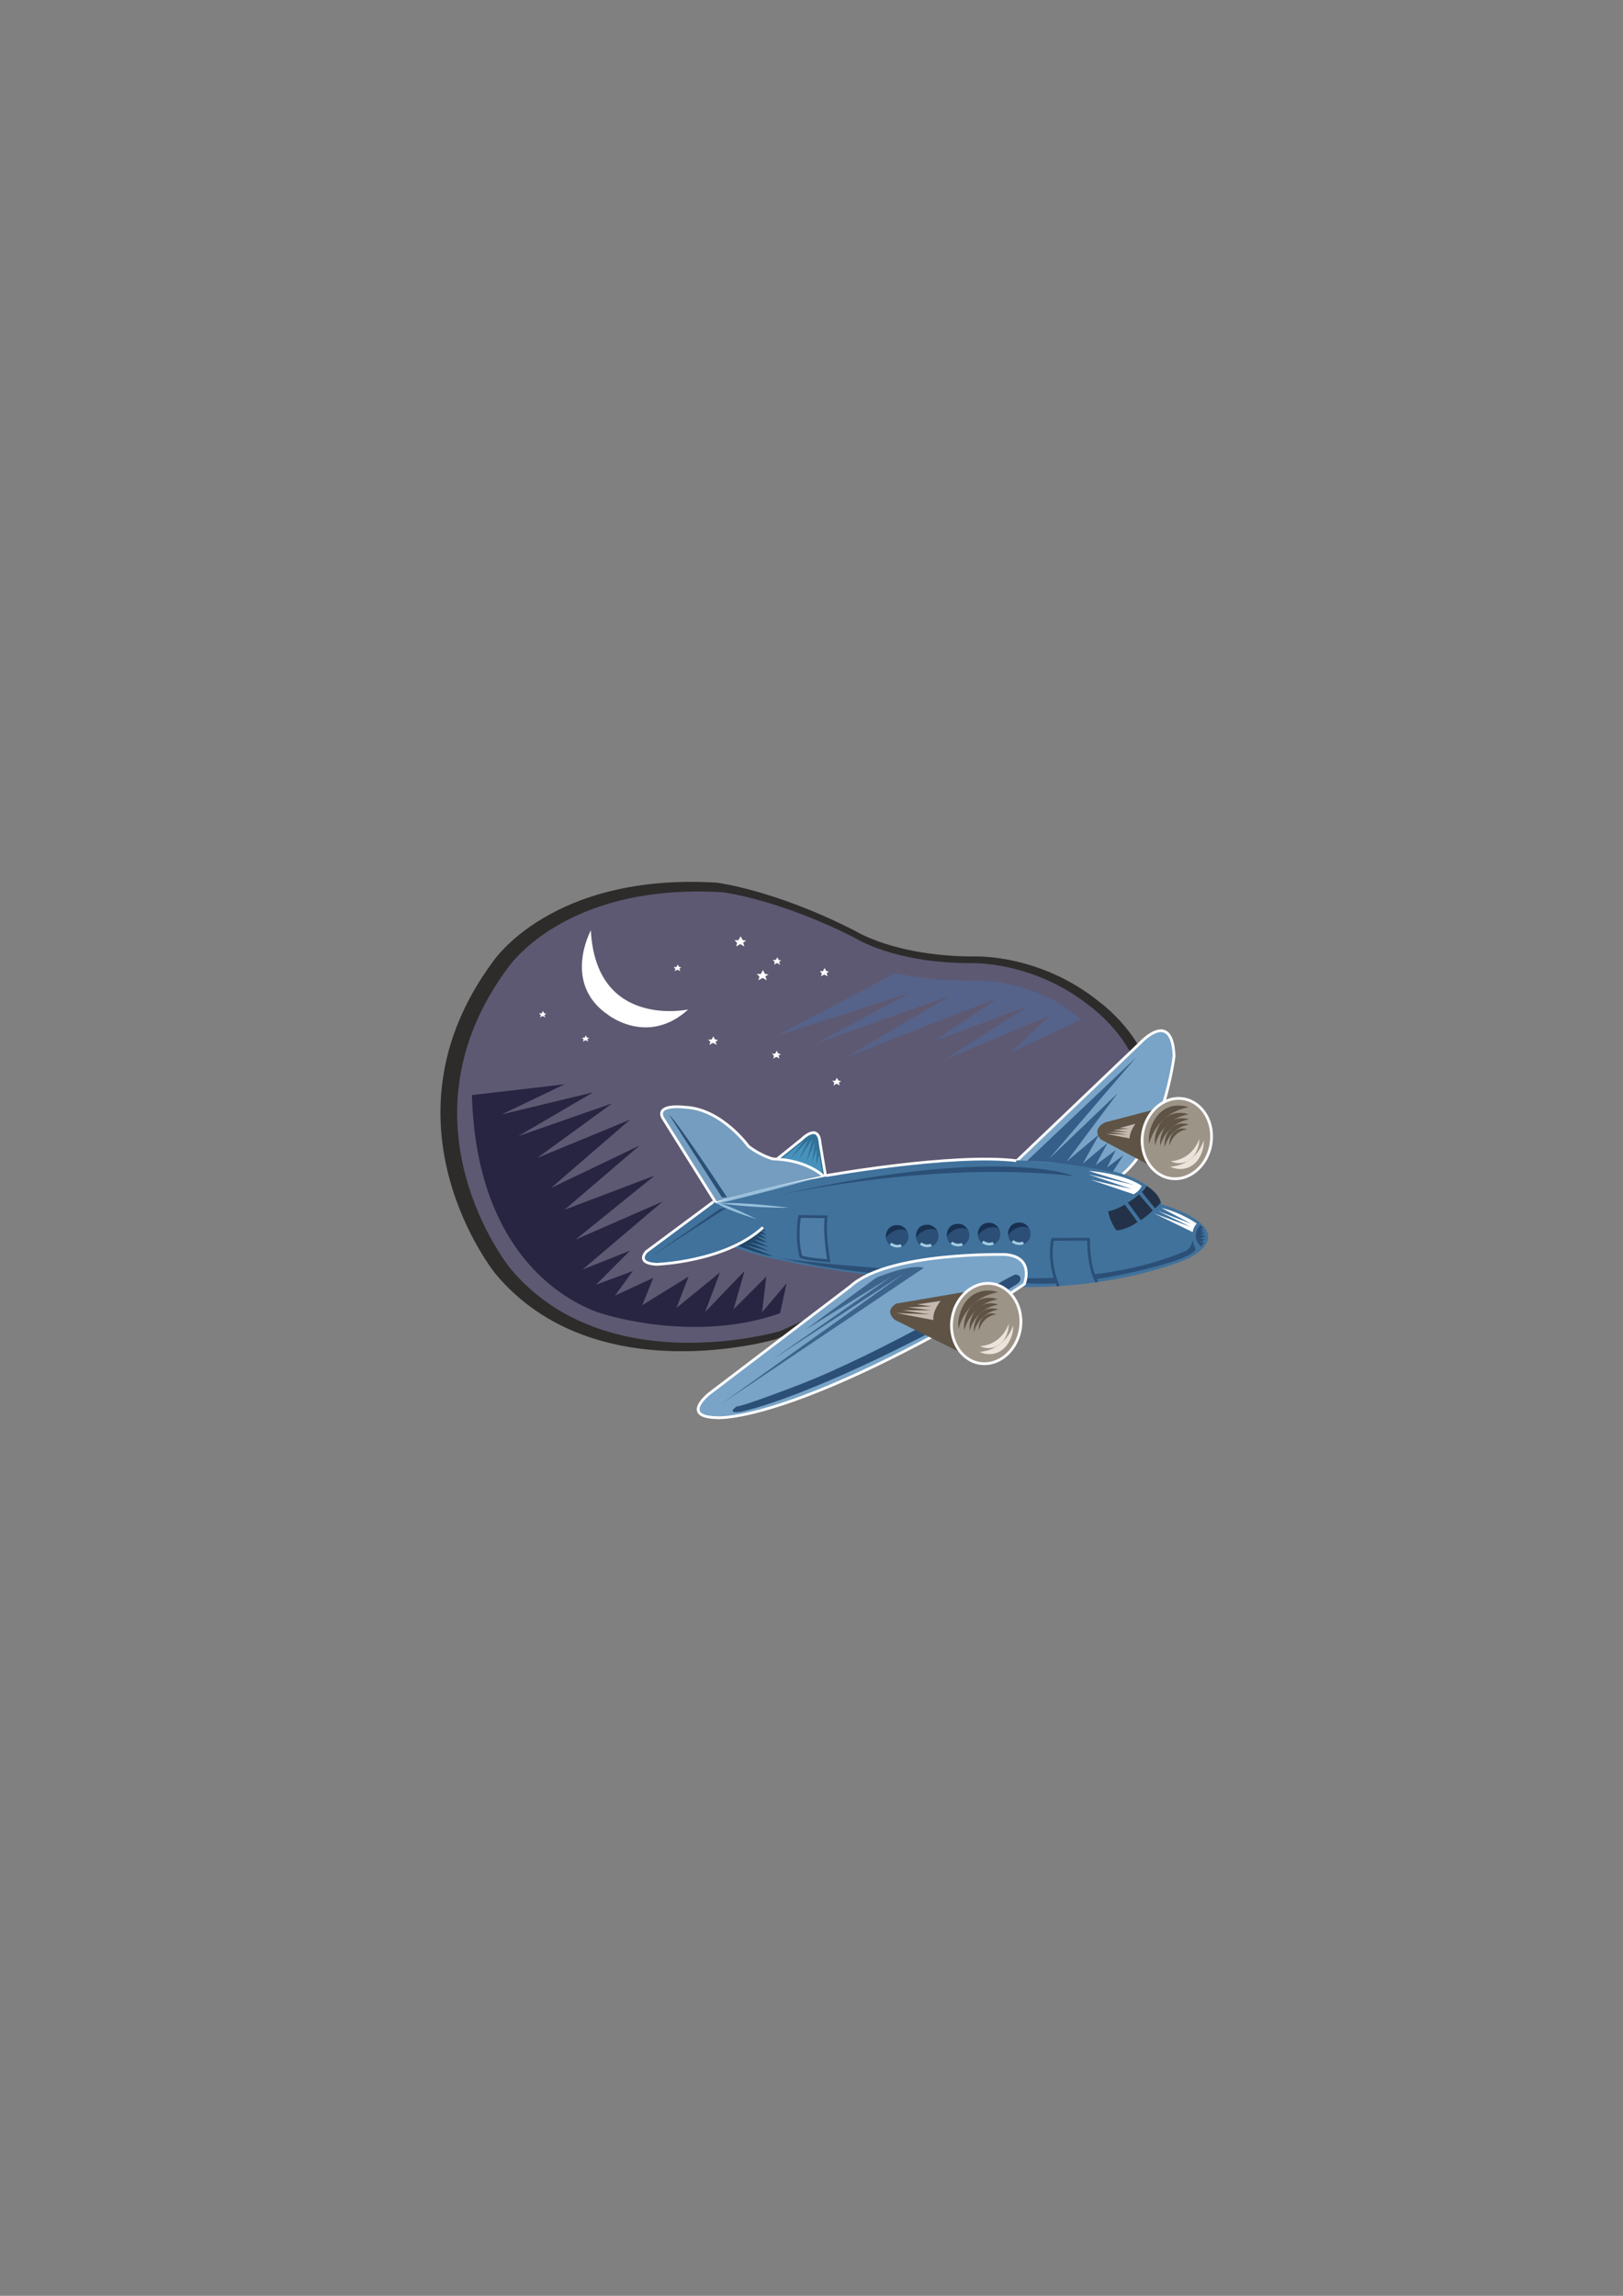 <?xml version="1.0" encoding="utf-8"?>
<!-- Created by UniConvertor 2.0rc4 (https://sk1project.net/) -->
<svg xmlns="http://www.w3.org/2000/svg" height="841.89pt" viewBox="0 0 595.276 841.89" width="595.276pt" version="1.1" xmlns:xlink="http://www.w3.org/1999/xlink" id="fea75430-f610-11ea-84f7-dcc15c148e23">

<rect x="0" y="0" width="595.276" height="841.89" fill="#808080" stroke="none"/>

<g>
	<path style="fill:#2d2c2b;" d="M 381.302,441.105 C 381.302,441.105 383.894,446.289 284.678,491.073 284.678,491.073 218.15,510.801 181.718,467.097 181.718,467.097 137.006,412.017 180.71,352.761 180.71,352.761 202.022,320.001 262.862,323.673 262.862,323.673 284.174,326.265 313.694,341.385 313.694,341.385 328.31,350.745 357.398,350.745 357.398,350.745 381.302,349.665 403.19,367.377 403.19,367.377 458.27,407.337 381.302,441.105 L 381.302,441.105 Z" />
	<path style="fill:#5e5972;" d="M 378.998,440.097 C 378.998,440.097 381.518,445.137 286.118,488.121 286.118,488.121 222.11,507.129 187.118,465.081 187.118,465.081 144.062,412.089 186.11,355.137 186.11,355.137 206.558,323.673 265.094,327.201 265.094,327.201 285.614,329.649 314.054,344.193 314.054,344.193 328.022,353.193 356.03,353.193 356.03,353.193 378.998,352.185 400.022,369.177 400.022,369.177 453.014,407.625 378.998,440.097 L 378.998,440.097 Z" />
	<g>
		<path style="fill:#337297;" d="M 283.454,426.273 L 294.038,417.777 C 294.038,417.777 300.23,411.441 300.806,419.289 300.806,419.289 302.822,431.529 303.11,433.113 L 283.454,426.273 Z" />
		<path style="stroke:#ffffff;stroke-width:1.008;stroke-miterlimit:10.433;fill:none;" d="M 283.454,426.273 L 294.038,417.777 C 294.038,417.777 300.23,411.441 300.806,419.289 300.806,419.289 302.822,431.529 303.11,433.113" />
	</g>
	<path style="fill:#4792bc;" d="M 301.742,431.025 C 301.742,431.025 295.406,425.625 286.334,425.193 L 294.542,418.641 290.15,424.617 296.342,418.209 293.03,425.121 297.926,417.777 295.838,425.841 298.934,418.857 297.782,426.273 299.582,421.305 299.366,427.137 300.518,423.393 301.742,431.025 Z" />
	<path style="stroke:#ffffff;stroke-width:1.008;stroke-miterlimit:10.433;fill:#759dbf;" d="M 302.246,431.529 C 302.246,431.529 296.486,425.337 283.454,424.977 283.454,424.977 279.278,423.969 274.526,420.369 274.526,420.369 264.662,406.617 251.342,406.041 251.342,406.041 240.614,404.601 242.99,409.785 L 262.646,441.177 C 262.646,441.177 277.478,436.713 302.246,431.529 L 302.246,431.529 Z" />
	<path style="stroke:#ffffff;stroke-width:1.008;stroke-miterlimit:10.433;fill:#79a4c7;" d="M 372.014,426.561 L 418.526,382.137 C 418.526,382.137 429.902,369.969 430.622,387.249 430.622,387.249 426.806,419.649 410.246,431.817 410.246,431.817 408.59,428.721 372.014,426.561 L 372.014,426.561 Z" />
	<path style="fill:#40729c;" d="M 436.166,461.337 C 436.166,461.337 405.782,475.665 356.822,471.129 356.822,471.129 282.662,466.809 260.558,453.489 260.558,453.489 248.966,449.457 259.91,442.545 259.91,442.545 337.382,414.897 409.166,429.729 409.166,429.729 423.854,433.257 426.014,441.609 426.014,441.609 456.47,450.105 436.166,461.337 L 436.166,461.337 Z" />
	<path style="fill:#2b4f76;" d="M 440.27,449.241 C 440.27,449.241 436.382,453.201 440.486,457.089 L 441.782,455.649 440.342,455.649 441.998,454.425 440.198,454.209 442.214,453.273 440.27,452.769 441.998,452.265 440.414,451.761 441.566,451.185 440.486,450.825 441.278,450.249 440.27,449.241 Z" />
	<path style="fill:#355e88;" d="M 408.086,429.801 C 408.086,429.801 391.094,426.057 376.694,425.697 L 416.582,387.897 384.614,425.121 409.958,400.857 391.166,425.985 403.19,415.905 397.142,426.705 406.214,419.145 401.822,427.281 409.238,421.737 405.998,428.145 412.046,423.609 408.086,429.801 Z" />
	<g>
		<path style="fill:#233248;" d="M 412.55,441.753 C 412.55,441.753 408.95,443.841 406.43,444.201 406.43,444.201 407.15,448.305 409.526,451.185 409.526,451.185 413.198,451.113 417.23,448.089 L 412.55,441.753 Z" />
		<path style="fill:#233248;" d="M 413.63,440.961 L 418.382,447.441 C 418.382,447.441 420.974,445.857 422.774,443.841 L 417.734,438.009 C 417.734,438.009 415.07,440.385 413.63,440.961 L 413.63,440.961 Z" />
		<path style="fill:#233248;" d="M 418.814,437.073 L 423.566,443.049 C 423.566,443.049 425.006,442.113 425.726,440.961 425.726,440.961 425.438,437.937 420.47,434.841 420.47,434.841 420.326,435.777 418.814,437.073 L 418.814,437.073 Z" />
	</g>
	<path style="stroke:#2b4f76;stroke-width:1.008;stroke-miterlimit:10.433;fill:#4e7ea7;" d="M 303.974,462.345 C 303.974,462.345 302.246,453.273 302.966,446.217 L 293.318,446.073 C 293.318,446.073 291.806,453.273 293.75,460.833 293.75,460.833 295.55,461.697 303.974,462.345 L 303.974,462.345 Z" />
	<path style="fill:#204568;" d="M 279.206,449.889 C 279.206,449.889 273.59,454.785 269.054,456.225 269.054,456.225 279.422,460.329 283.598,460.689 L 272.726,456.369 282.158,458.817 274.67,455.433 281.87,457.305 276.11,454.353 281.438,455.721 277.406,453.273 281.222,454.281 278.27,452.265 281.15,452.985 278.918,451.185 280.862,451.545 279.206,449.889 Z" />
	<g>
		<path style="fill:#40729c;" d="M 261.71,440.673 L 237.086,458.961 C 237.086,458.961 232.91,463.209 240.758,463.641 240.758,463.641 265.886,462.849 279.854,450.105 L 261.71,440.673 Z" />
		<path style="stroke:#ffffff;stroke-width:1.008;stroke-miterlimit:10.433;fill:none;" d="M 261.71,440.673 L 237.086,458.961 C 237.086,458.961 232.91,463.209 240.758,463.641 240.758,463.641 265.886,462.849 279.854,450.105" />
	</g>
	<path style="fill:#ffffff;" d="M 426.014,442.977 L 436.886,448.737 424.718,444.057 436.67,449.889 423.278,444.921 437.462,451.833 C 437.606,450.177 438.902,448.665 438.902,448.665 438.902,448.665 433.07,444.561 426.014,442.977 L 426.014,442.977 Z" />
	<path style="fill:#2b4f76;" d="M 245.366,408.705 L 264.806,439.089 266.606,439.017 C 266.606,439.017 248.822,411.801 245.366,408.705 L 245.366,408.705 Z" />
	<path style="fill:#2b4f76;" d="M 264.086,443.265 L 266.39,442.977 239.174,460.545 264.086,443.265 Z" />
	<path style="fill:#2b4f76;" d="M 393.758,431.241 C 393.758,431.241 366.974,419.577 282.806,438.873 282.806,438.873 340.118,425.337 393.758,431.241 L 393.758,431.241 Z" />
	<path style="fill:#ffffff;" d="M 418.742,434.841 C 418.742,434.841 418.238,436.569 415.79,437.937 L 400.022,432.609 415.142,436.065 399.23,430.665 416.006,434.553 399.23,429.369 C 399.23,429.369 411.686,430.089 418.742,434.841 L 418.742,434.841 Z" />
	<g>
		<path style="fill:#2b4f76;" d="M 373.886,456.585 C 371.582,456.657 369.71,454.785 369.71,452.481 369.638,450.177 371.51,448.305 373.814,448.305 376.046,448.233 377.99,450.105 377.99,452.409 377.99,454.713 376.19,456.585 373.886,456.585 L 373.886,456.585 Z" />
		<path style="fill:#183151;" d="M 377.342,450.249 C 377.342,450.249 375.974,448.161 373.742,448.377 373.742,448.377 369.782,448.017 369.71,452.841 369.71,452.841 372.95,448.521 377.342,450.249 L 377.342,450.249 Z" />
		<path style="stroke:#a2cbe3;stroke-width:1.008;stroke-miterlimit:10.433;fill:none;" d="M 375.326,455.721 C 375.326,455.721 373.526,456.801 371.366,455.145" />
	</g>
	<g>
		<path style="fill:#2b4f76;" d="M 362.798,456.729 C 360.494,456.729 358.622,454.929 358.622,452.625 358.55,450.321 360.422,448.449 362.726,448.377 365.03,448.377 366.902,450.177 366.902,452.481 366.974,454.785 365.102,456.657 362.798,456.729 L 362.798,456.729 Z" />
		<path style="fill:#183151;" d="M 366.254,450.393 C 366.254,450.393 364.886,448.233 362.654,448.449 362.654,448.449 358.766,448.089 358.622,452.985 358.622,452.985 361.934,448.665 366.254,450.393 L 366.254,450.393 Z" />
		<path style="stroke:#a2cbe3;stroke-width:1.008;stroke-miterlimit:10.433;fill:none;" d="M 364.31,455.865 C 364.31,455.865 362.51,456.945 360.422,455.361" />
	</g>
	<g>
		<path style="fill:#2b4f76;" d="M 351.422,457.089 C 349.118,457.161 347.246,455.289 347.246,452.985 347.246,450.681 349.046,448.809 351.35,448.809 353.654,448.737 355.526,450.609 355.526,452.913 355.598,455.217 353.726,457.089 351.422,457.089 L 351.422,457.089 Z" />
		<path style="fill:#183151;" d="M 354.878,450.753 C 354.878,450.753 353.51,448.593 351.278,448.809 351.278,448.809 347.39,448.449 347.246,453.345 347.246,453.345 350.486,449.025 354.878,450.753 L 354.878,450.753 Z" />
		<path style="stroke:#a2cbe3;stroke-width:1.008;stroke-miterlimit:10.433;fill:none;" d="M 352.934,456.225 C 352.934,456.225 351.134,457.305 348.974,455.721" />
	</g>
	<g>
		<path style="fill:#2b4f76;" d="M 340.118,457.449 C 337.814,457.449 335.942,455.577 335.942,453.345 335.87,451.041 337.742,449.169 340.046,449.097 342.35,449.097 344.222,450.897 344.222,453.201 344.294,455.505 342.422,457.377 340.118,457.449 L 340.118,457.449 Z" />
		<path style="fill:#183151;" d="M 343.574,451.113 C 343.574,451.113 342.206,448.953 339.974,449.169 339.974,449.169 336.014,448.809 335.942,453.705 335.942,453.705 339.182,449.385 343.574,451.113 L 343.574,451.113 Z" />
		<path style="stroke:#a2cbe3;stroke-width:1.008;stroke-miterlimit:10.433;fill:none;" d="M 341.558,456.513 C 341.558,456.513 339.83,457.593 337.67,456.009" />
	</g>
	<g>
		<path style="fill:#2b4f76;" d="M 329.102,457.593 C 326.798,457.593 324.926,455.721 324.854,453.489 324.854,451.185 326.654,449.313 328.958,449.241 331.262,449.241 333.134,451.041 333.206,453.345 333.206,455.649 331.406,457.521 329.102,457.593 L 329.102,457.593 Z" />
		<path style="fill:#183151;" d="M 332.558,451.185 C 332.558,451.185 331.19,449.097 328.958,449.313 328.958,449.313 324.998,448.953 324.926,453.849 324.926,453.849 328.166,449.529 332.558,451.185 L 332.558,451.185 Z" />
		<path style="stroke:#a2cbe3;stroke-width:1.008;stroke-miterlimit:10.433;fill:none;" d="M 330.542,456.657 C 330.542,456.657 328.814,457.737 326.654,456.081" />
	</g>
	<path style="fill:#2b4f76;" d="M 437.318,454.713 C 437.318,454.713 437.966,457.089 438.542,458.025 438.542,458.025 438.758,459.969 428.678,463.065 428.678,463.065 397.646,472.857 374.03,470.337 L 374.462,468.681 C 374.462,468.681 407.798,470.337 434.654,458.817 434.654,458.817 437.174,457.881 437.318,454.713 L 437.318,454.713 Z" />
	<g>
		<path style="fill:#40729c;" d="M 402.326,470.121 C 402.326,470.121 399.374,466.233 399.23,454.425 L 386.054,454.497 C 386.054,454.497 384.11,462.345 388.142,471.633 L 402.326,470.121 Z" />
		<path style="stroke:#2b4f76;stroke-width:1.008;stroke-miterlimit:10.433;fill:none;" d="M 402.326,470.121 C 402.326,470.121 399.374,466.233 399.23,454.425 L 386.054,454.497 C 386.054,454.497 384.11,462.345 388.142,471.633" />
	</g>
	<path style="fill:#2b4f76;" d="M 325.934,467.313 C 303.398,465.801 285.254,461.049 285.254,461.049 292.742,462.921 326.942,465.369 326.942,465.369 L 325.934,467.313 Z" />
	<path style="stroke:#ffffff;stroke-width:1.008;stroke-miterlimit:10.433;fill:#79a4c7;" d="M 368.414,475.737 L 375.686,470.913 C 375.686,470.913 379.718,460.977 368.774,460.041 368.774,460.041 325.862,458.961 311.894,471.705 L 260.198,511.017 C 260.198,511.017 249.326,519.513 262.862,519.873 262.862,519.873 282.878,521.961 342.422,489.849 L 368.414,475.737 Z" />
	<path style="fill:#3d648c;" d="M 338.822,464.937 L 264.446,514.905 331.91,466.737 283.094,498.705 326.87,468.177 295.406,487.617 321.398,468.537 C 321.398,468.537 333.998,463.281 338.822,464.937 L 338.822,464.937 Z" />
	<path style="fill:#2b4f76;" d="M 366.47,475.017 L 373.238,470.697 C 373.238,470.697 375.11,469.329 373.886,467.961 373.886,467.961 373.238,467.241 372.086,467.457 L 368.486,469.329 C 368.486,469.329 324.062,495.969 292.454,508.065 292.454,508.065 272.51,515.769 270.134,515.769 270.134,515.769 266.102,518.577 271.646,517.713 271.646,517.713 298.43,513.033 366.47,475.017 L 366.47,475.017 Z" />
	<path style="fill:#5e5345;" d="M 355.31,473.505 L 328.742,478.041 C 328.742,478.041 324.062,480.417 328.238,484.017 L 352.43,496.041 C 352.43,496.041 342.35,481.281 355.31,473.505 L 355.31,473.505 Z" />
	<path style="fill:#c4b8af;" d="M 345.014,477.033 C 345.014,477.033 341.918,480.705 342.35,484.089 L 328.814,481.497 340.982,482.001 330.83,480.489 341.27,480.489 332.99,479.409 341.63,479.049 336.374,478.329 345.014,477.033 Z" />
	<path style="fill:#5e5345;" d="M 425.438,406.329 L 405.35,411.585 C 405.35,411.585 400.094,413.745 403.766,417.849 L 423.422,428.289 C 423.422,428.289 415.43,413.097 425.438,406.329 L 425.438,406.329 Z" />
	<path style="fill:#c4b8af;" d="M 416.438,412.089 C 416.438,412.089 414.134,415.257 414.35,417.489 L 405.638,415.761 413.486,416.121 406.934,415.113 413.702,415.113 408.302,414.393 414.134,413.817 410.534,413.673 416.438,412.089 Z" />
	<g>
		<path style="stroke:#ffffff;stroke-width:1.008;stroke-miterlimit:10.433;fill:#9d9488;" d="M 431.486,432.249 C 424.43,432.537 418.814,426.201 418.886,418.065 419.03,409.929 424.79,403.089 431.846,402.801 438.902,402.513 444.518,408.921 444.374,416.985 444.302,425.121 438.47,431.961 431.486,432.249 L 431.486,432.249 Z" />
		<g>
			<path style="fill:#5e5345;" d="M 435.95,406.041 C 435.95,406.041 428.822,403.089 423.926,409.857 423.926,409.857 420.758,414.177 421.478,419.505 421.478,419.505 423.71,408.273 435.95,406.041 L 435.95,406.041 Z" />
			<path style="fill:#5e5345;" d="M 435.95,408.633 C 435.95,408.633 429.902,406.113 425.654,411.801 425.654,411.801 422.99,415.545 423.638,420.081 423.638,420.081 425.51,410.505 435.95,408.633 L 435.95,408.633 Z" />
			<path style="fill:#5e5345;" d="M 436.094,410.505 C 436.094,410.505 430.91,408.417 427.31,413.241 427.31,413.241 425.078,416.409 425.582,420.225 425.582,420.225 427.238,412.161 436.094,410.505 L 436.094,410.505 Z" />
			<path style="fill:#5e5345;" d="M 436.094,412.377 C 436.094,412.377 431.702,410.577 428.678,414.681 428.678,414.681 426.734,417.417 427.166,420.657 427.166,420.657 428.606,413.745 436.094,412.377 L 436.094,412.377 Z" />
			<path style="fill:#5e5345;" d="M 435.374,414.105 C 435.374,414.105 432.206,412.809 430.046,415.761 430.046,415.761 428.606,417.705 428.966,420.081 428.966,420.081 429.974,415.041 435.374,414.105 L 435.374,414.105 Z" />
		</g>
		<g>
			<path style="fill:#ece3da;" d="M 429.254,427.857 C 429.254,427.857 434.726,430.737 439.046,425.769 439.046,425.769 441.782,422.529 441.494,418.209 441.494,418.209 439.046,427.065 429.254,427.857 L 429.254,427.857 Z" />
			<path style="fill:#ece3da;" d="M 429.398,425.841 C 429.398,425.841 434.078,428.289 437.75,424.041 437.75,424.041 440.054,421.233 439.838,417.633 439.838,417.633 437.75,425.121 429.398,425.841 L 429.398,425.841 Z" />
		</g>
	</g>
	<path style="fill:#97bfdb;" d="M 298.718,432.105 C 298.718,432.105 272.654,437.001 262.718,441.033 262.718,441.033 264.59,443.121 277.622,447.081 277.622,447.081 266.966,441.897 263.942,441.249 263.942,441.249 274.958,442.977 289.358,442.905 289.358,442.905 272.87,440.673 263.942,441.249 263.942,441.249 286.91,435.633 298.718,432.105 L 298.718,432.105 Z" />
	<g>
		<path style="stroke:#ffffff;stroke-width:1.008;stroke-miterlimit:10.433;fill:#9d9488;" d="M 361.502,500.073 C 354.518,500.361 348.902,494.025 348.974,485.889 349.118,477.753 354.878,470.913 361.934,470.625 368.918,470.337 374.534,476.745 374.462,484.881 374.318,493.017 368.558,499.785 361.502,500.073 L 361.502,500.073 Z" />
		<g>
			<path style="fill:#5e5345;" d="M 366.038,473.865 C 366.038,473.865 358.91,470.985 353.942,477.681 353.942,477.681 350.846,482.001 351.566,487.329 351.566,487.329 353.798,476.097 366.038,473.865 L 366.038,473.865 Z" />
			<path style="fill:#5e5345;" d="M 365.966,476.457 C 365.966,476.457 359.918,473.937 355.742,479.625 355.742,479.625 353.078,483.369 353.654,487.905 353.654,487.905 355.598,478.329 365.966,476.457 L 365.966,476.457 Z" />
			<path style="fill:#5e5345;" d="M 366.11,478.401 C 366.11,478.401 360.998,476.241 357.398,481.065 357.398,481.065 355.166,484.233 355.67,488.049 355.67,488.049 357.326,479.985 366.11,478.401 L 366.11,478.401 Z" />
			<path style="fill:#5e5345;" d="M 366.182,480.201 C 366.182,480.201 361.79,478.401 358.766,482.505 358.766,482.505 356.822,485.241 357.254,488.481 357.254,488.481 358.622,481.569 366.182,480.201 L 366.182,480.201 Z" />
			<path style="fill:#5e5345;" d="M 365.462,481.929 C 365.462,481.929 362.294,480.633 360.062,483.585 360.062,483.585 358.694,485.529 359.054,487.905 359.054,487.905 359.99,482.865 365.462,481.929 L 365.462,481.929 Z" />
		</g>
		<g>
			<path style="fill:#ece3da;" d="M 359.27,495.753 C 359.27,495.753 364.814,498.633 369.062,493.593 369.062,493.593 371.87,490.353 371.582,486.033 371.582,486.033 369.134,494.889 359.27,495.753 L 359.27,495.753 Z" />
			<path style="fill:#ece3da;" d="M 359.486,493.665 C 359.486,493.665 364.166,496.113 367.838,491.865 367.838,491.865 370.142,489.129 369.926,485.457 369.926,485.457 367.838,492.945 359.486,493.665 L 359.486,493.665 Z" />
		</g>
	</g>
	<path style="fill:#ffffff;" d="M 216.71,341.169 C 216.71,341.169 206.054,360.681 223.118,372.201 223.118,372.201 237.59,383.649 252.422,370.185 252.422,370.185 218.582,377.457 216.71,341.169 L 216.71,341.169 Z" />
	<path style="fill:#272542;" d="M 286.118,481.569 C 255.086,492.585 222.11,482.073 222.11,482.073 222.11,482.073 175.094,471.633 173.078,401.577 L 207.062,397.617 184.094,408.633 217.574,400.569 190.07,416.625 224.558,404.601 197.054,424.617 231.11,410.577 202.094,435.633 234.566,420.081 207.062,443.625 240.11,431.097 211.094,454.569 243.062,440.601 213.614,465.585 231.11,458.601 218.582,471.129 232.118,466.089 225.566,475.089 239.606,468.609 235.574,478.617 252.566,468.105 248.102,479.625 264.086,466.593 258.614,481.137 273.086,466.089 269.054,480.129 281.078,468.105 279.494,481.209 288.494,470.625 286.118,481.569 Z" />
	<path style="fill:#ffffff;" d="M 270.854,344.769 L 271.646,343.329 272.366,344.697 273.662,344.985 272.582,345.633 273.014,347.073 271.502,346.209 269.99,347.073 270.35,345.777 269.414,344.769 270.854,344.769 Z" />
	<path style="fill:#ffffff;" d="M 279.062,357.153 L 279.854,355.713 280.502,357.081 281.87,357.369 280.718,358.017 281.222,359.457 279.71,358.593 278.126,359.457 278.558,358.161 277.622,357.153 279.062,357.153 Z" />
	<path style="fill:#ffffff;" d="M 284.534,352.041 L 285.11,351.033 285.614,352.041 286.55,352.185 285.758,352.689 286.118,353.769 284.966,353.121 283.886,353.769 284.174,352.833 283.454,352.041 284.534,352.041 Z" />
	<path style="fill:#ffffff;" d="M 301.814,356.145 L 302.462,354.993 303.038,356.073 304.046,356.289 303.182,356.865 303.542,358.017 302.318,357.369 301.094,358.017 301.454,357.009 300.662,356.145 301.814,356.145 Z" />
	<path style="fill:#55638a;" d="M 396.494,373.929 C 381.518,360.177 360.566,359.601 360.566,359.601 337.742,359.889 328.526,356.793 328.526,356.793 L 284.534,379.977 334.214,363.849 299.366,382.569 348.542,365.145 310.382,387.681 366.398,365.793 342.71,381.705 377.27,368.889 346.238,388.689 385.046,372.417 370.79,385.953 396.494,373.929 Z" />
	<path style="fill:#ffffff;" d="M 306.35,396.321 L 306.926,395.241 307.502,396.249 308.51,396.465 307.646,397.041 308.006,398.049 306.854,397.401 305.702,398.049 305.99,397.113 305.27,396.321 306.35,396.321 Z" />
	<path style="fill:#ffffff;" d="M 284.318,386.385 L 284.894,385.305 285.398,386.313 286.406,386.529 285.542,387.105 285.902,388.185 284.75,387.537 283.598,388.185 283.886,387.177 283.166,386.385 284.318,386.385 Z" />
	<path style="fill:#ffffff;" d="M 248.102,354.633 L 248.606,353.697 249.038,354.561 249.902,354.777 249.182,355.209 249.47,356.145 248.462,355.569 247.454,356.145 247.742,355.353 247.094,354.633 248.102,354.633 Z" />
	<path style="fill:#ffffff;" d="M 260.99,381.201 L 261.638,380.049 262.214,381.129 263.366,381.417 262.43,381.993 262.862,383.145 261.494,382.425 260.198,383.145 260.558,382.065 259.766,381.201 260.99,381.201 Z" />
	<path style="fill:#ffffff;" d="M 214.406,380.553 L 214.838,379.689 215.27,380.481 216.134,380.697 215.414,381.129 215.702,381.993 214.766,381.417 213.83,381.993 214.046,381.201 213.47,380.553 214.406,380.553 Z" />
	<path style="fill:#ffffff;" d="M 198.638,371.625 L 199.142,370.761 199.574,371.553 200.366,371.769 199.646,372.201 200.006,373.065 198.998,372.561 198.062,373.065 198.35,372.273 197.702,371.625 198.638,371.625 Z" />
	<path style="stroke:#ffffff;stroke-width:1.008;stroke-miterlimit:10.433;fill:none;" d="M 303.038,431.097 C 303.038,431.097 349.262,422.817 372.734,425.625" />
</g>
</svg>